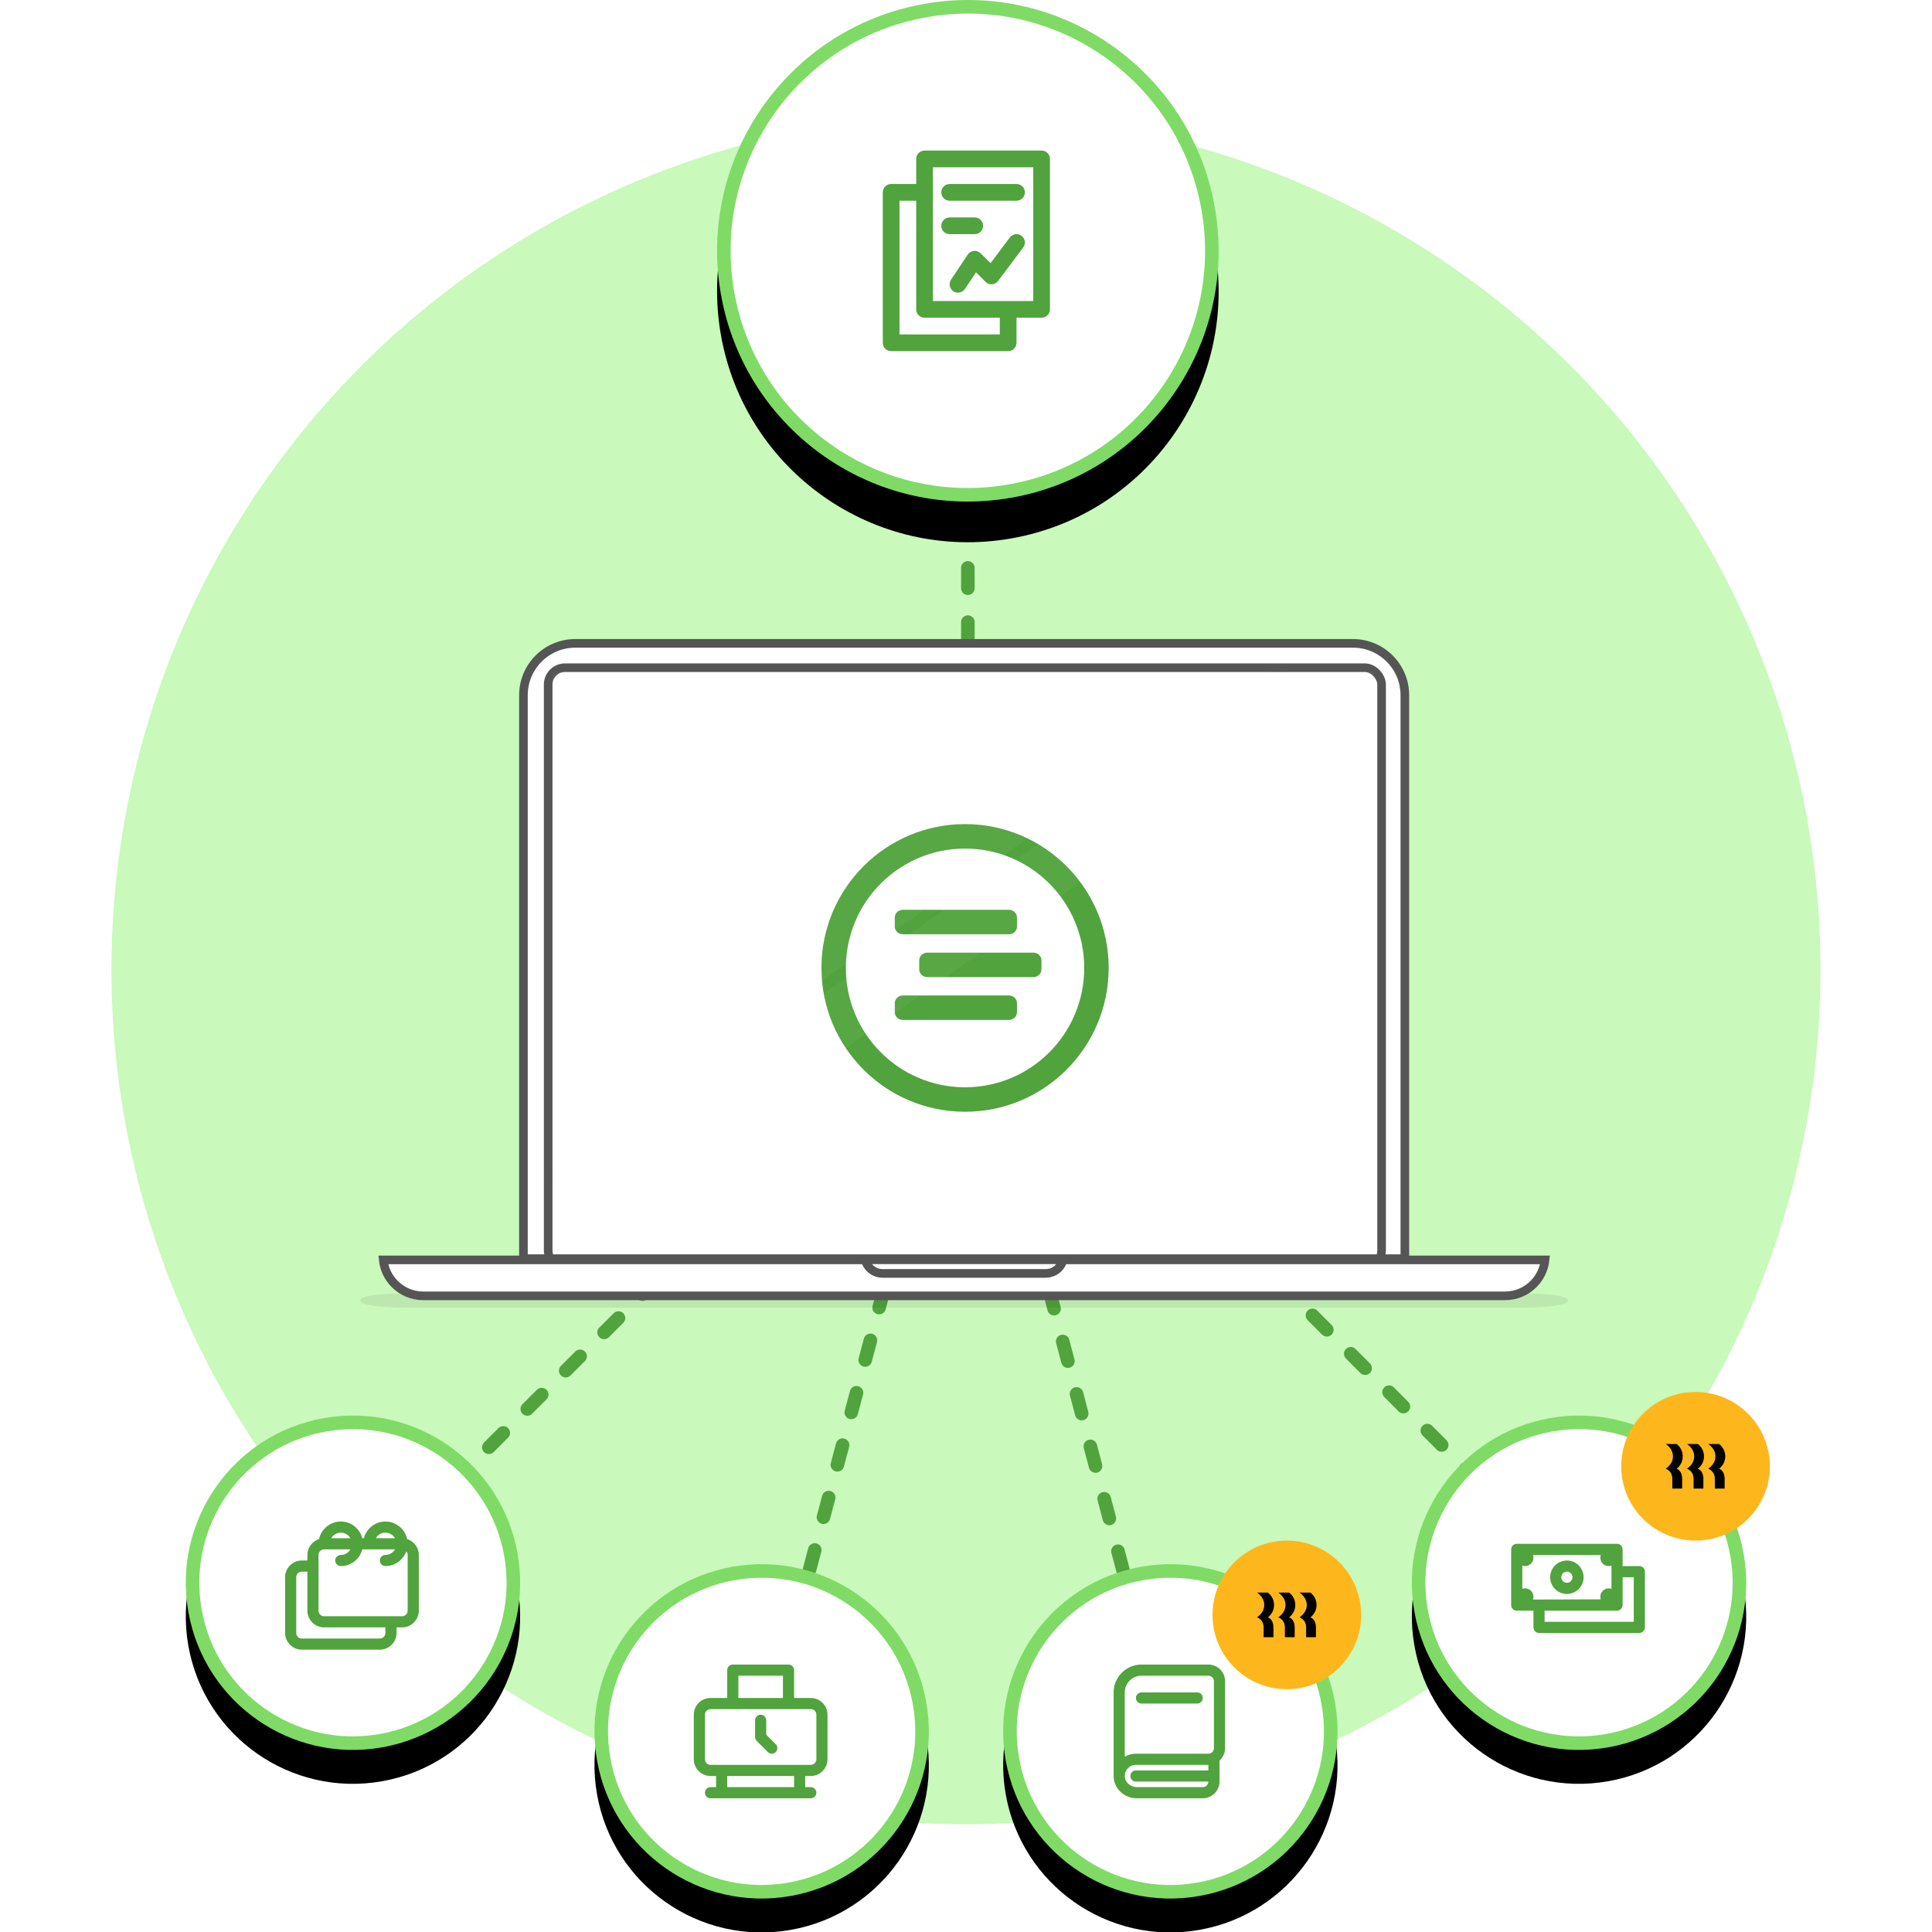 <?xml version="1.0" encoding="UTF-8"?>
<svg width="285px" height="285px" viewBox="0 0 285 285" version="1.1" xmlns="http://www.w3.org/2000/svg" xmlns:xlink="http://www.w3.org/1999/xlink">
    <title>M_MO_AIO-LaborForcasting</title>
    <defs>
        <path d="M28.946,48.948 C42.358,46.583 51.313,33.793 48.948,20.381 C46.583,6.969 33.793,-1.986 20.381,0.379 C6.969,2.744 -1.986,15.533 0.379,28.946 C2.744,42.358 15.533,51.313 28.946,48.948 Z" id="path-1"></path>
        <filter x="-5.1%" y="-5.1%" width="110.1%" height="120.3%" filterUnits="objectBoundingBox" id="filter-2">
            <feOffset dx="0" dy="5" in="SourceAlpha" result="shadowOffsetOuter1"></feOffset>
            <feComposite in="shadowOffsetOuter1" in2="SourceAlpha" operator="out" result="shadowOffsetOuter1"></feComposite>
            <feColorMatrix values="0 0 0 0 0   0 0 0 0 0   0 0 0 0 0  0 0 0 0.05 0" type="matrix" in="shadowOffsetOuter1"></feColorMatrix>
        </filter>
        <path d="M28.946,48.948 C42.358,46.583 51.313,33.793 48.948,20.381 C46.583,6.969 33.793,-1.986 20.381,0.379 C6.969,2.744 -1.986,15.533 0.379,28.946 C2.744,42.358 15.533,51.313 28.946,48.948 Z" id="path-3"></path>
        <filter x="-5.1%" y="-5.1%" width="110.1%" height="120.3%" filterUnits="objectBoundingBox" id="filter-4">
            <feOffset dx="0" dy="5" in="SourceAlpha" result="shadowOffsetOuter1"></feOffset>
            <feComposite in="shadowOffsetOuter1" in2="SourceAlpha" operator="out" result="shadowOffsetOuter1"></feComposite>
            <feColorMatrix values="0 0 0 0 0   0 0 0 0 0   0 0 0 0 0  0 0 0 0.05 0" type="matrix" in="shadowOffsetOuter1"></feColorMatrix>
        </filter>
        <path d="M28.946,48.948 C42.358,46.583 51.313,33.793 48.948,20.381 C46.583,6.969 33.793,-1.986 20.381,0.379 C6.969,2.744 -1.986,15.533 0.379,28.946 C2.744,42.358 15.533,51.313 28.946,48.948 Z" id="path-5"></path>
        <filter x="-5.1%" y="-5.1%" width="110.1%" height="120.3%" filterUnits="objectBoundingBox" id="filter-6">
            <feOffset dx="0" dy="5" in="SourceAlpha" result="shadowOffsetOuter1"></feOffset>
            <feComposite in="shadowOffsetOuter1" in2="SourceAlpha" operator="out" result="shadowOffsetOuter1"></feComposite>
            <feColorMatrix values="0 0 0 0 0   0 0 0 0 0   0 0 0 0 0  0 0 0 0.05 0" type="matrix" in="shadowOffsetOuter1"></feColorMatrix>
        </filter>
        <path d="M28.946,48.948 C42.358,46.583 51.313,33.793 48.948,20.381 C46.583,6.969 33.793,-1.986 20.381,0.379 C6.969,2.744 -1.986,15.533 0.379,28.946 C2.744,42.358 15.533,51.313 28.946,48.948 Z" id="path-7"></path>
        <filter x="-5.1%" y="-5.1%" width="110.1%" height="120.3%" filterUnits="objectBoundingBox" id="filter-8">
            <feOffset dx="0" dy="5" in="SourceAlpha" result="shadowOffsetOuter1"></feOffset>
            <feComposite in="shadowOffsetOuter1" in2="SourceAlpha" operator="out" result="shadowOffsetOuter1"></feComposite>
            <feColorMatrix values="0 0 0 0 0   0 0 0 0 0   0 0 0 0 0  0 0 0 0.05 0" type="matrix" in="shadowOffsetOuter1"></feColorMatrix>
        </filter>
        <filter x="-13.7%" y="-4.6%" width="118.2%" height="118.2%" filterUnits="objectBoundingBox" id="filter-9">
            <feOffset dx="-2" dy="2" in="SourceAlpha" result="shadowOffsetOuter1"></feOffset>
            <feColorMatrix values="0 0 0 0 0   0 0 0 0 0   0 0 0 0 0  0 0 0 0.1 0" type="matrix" in="shadowOffsetOuter1" result="shadowMatrixOuter1"></feColorMatrix>
            <feMerge>
                <feMergeNode in="shadowMatrixOuter1"></feMergeNode>
                <feMergeNode in="SourceGraphic"></feMergeNode>
            </feMerge>
        </filter>
        <filter x="-13.7%" y="-4.6%" width="118.2%" height="118.2%" filterUnits="objectBoundingBox" id="filter-10">
            <feOffset dx="-2" dy="2" in="SourceAlpha" result="shadowOffsetOuter1"></feOffset>
            <feColorMatrix values="0 0 0 0 0   0 0 0 0 0   0 0 0 0 0  0 0 0 0.1 0" type="matrix" in="shadowOffsetOuter1" result="shadowMatrixOuter1"></feColorMatrix>
            <feMerge>
                <feMergeNode in="shadowMatrixOuter1"></feMergeNode>
                <feMergeNode in="SourceGraphic"></feMergeNode>
            </feMerge>
        </filter>
        <rect id="path-11" x="0" y="0" width="121.668" height="87.222" rx="2.487"></rect>
        <path d="M43.418,73.422 C63.536,69.875 76.97,50.69 73.422,30.572 C69.875,10.454 50.69,-2.979 30.572,0.568 C10.454,4.115 -2.979,23.3 0.568,43.418 C4.115,63.536 23.3,76.97 43.418,73.422 Z" id="path-13"></path>
        <filter x="-4.1%" y="-4.1%" width="108.1%" height="116.2%" filterUnits="objectBoundingBox" id="filter-14">
            <feOffset dx="0" dy="6" in="SourceAlpha" result="shadowOffsetOuter1"></feOffset>
            <feComposite in="shadowOffsetOuter1" in2="SourceAlpha" operator="out" result="shadowOffsetOuter1"></feComposite>
            <feColorMatrix values="0 0 0 0 0   0 0 0 0 0   0 0 0 0 0  0 0 0 0.05 0" type="matrix" in="shadowOffsetOuter1"></feColorMatrix>
        </filter>
    </defs>
    <g id="M_MO_AIO-LaborForcasting" stroke="none" fill="none">
        <circle id="Oval" fill="#C9F9BB" fill-rule="evenodd" cx="142.5" cy="143.048" r="126.058"></circle>
        <path d="M142.774,143.048 L232.933,233.481 M142.5,143.733 L172.644,258.144 M142.774,143.596 L112.356,258.144 M142.226,143.596 L52.067,233.481 M142.774,142.774 L142.774,36.036" id="Combined-Shape" stroke="#51A33D" stroke-width="2" stroke-linecap="round" stroke-dasharray="3,5"></path>
        <g id="Group" stroke-width="1" fill-rule="evenodd" transform="translate(27.404, 208.817)">
            <g id="Path">
                <use fill="black" fill-opacity="1" filter="url(#filter-2)" xlink:href="#path-1"></use>
                <path stroke="#7FDB65" stroke-width="2" d="M20.555,1.364 C26.989,0.229 33.274,1.81 38.234,5.283 C43.194,8.756 46.829,14.121 47.963,20.555 C49.098,26.989 47.517,33.274 44.044,38.234 C40.571,43.194 35.206,46.829 28.772,47.963 C22.338,49.098 16.053,47.517 11.093,44.044 C6.133,40.571 2.498,35.206 1.364,28.772 C0.229,22.338 1.81,16.053 5.283,11.093 C8.756,6.133 14.121,2.498 20.555,1.364 Z" stroke-linejoin="square" fill="#FFFFFF" fill-rule="evenodd"></path>
            </g>
            <g id="Schedules-–-Outlined" transform="translate(14.652, 14.807)" fill="#51A33D">
                <path d="M18.084,13.974 C18.084,14.427 17.715,14.796 17.262,14.796 L5.754,14.796 C5.3,14.796 4.932,14.427 4.932,13.974 L4.932,5.754 C4.932,5.3 5.3,4.932 5.754,4.932 L9.635,4.932 C9.35,5.421 8.825,5.754 8.22,5.754 C7.765,5.754 7.398,6.121 7.398,6.576 C7.398,7.03 7.765,7.398 8.22,7.398 C9.747,7.398 11.024,6.346 11.391,4.932 L16.211,4.932 C15.926,5.421 15.401,5.754 14.796,5.754 C14.341,5.754 13.974,6.121 13.974,6.576 C13.974,7.03 14.341,7.398 14.796,7.398 C16.217,7.398 17.418,6.488 17.876,5.223 C18,5.367 18.084,5.549 18.084,5.754 L18.084,13.974 Z M14.796,17.262 C14.796,17.715 14.427,18.084 13.974,18.084 L2.466,18.084 C2.012,18.084 1.644,17.715 1.644,17.262 L1.644,9.042 C1.644,8.588 2.012,8.22 2.466,8.22 L3.288,8.22 L3.288,13.974 C3.288,15.333 4.394,16.44 5.754,16.44 L14.796,16.44 L14.796,17.262 Z M8.22,2.466 C8.825,2.466 9.35,2.799 9.635,3.288 L6.804,3.288 C7.09,2.799 7.615,2.466 8.22,2.466 L8.22,2.466 Z M14.796,2.466 C15.401,2.466 15.926,2.799 16.211,3.288 L13.38,3.288 C13.665,2.799 14.191,2.466 14.796,2.466 L14.796,2.466 Z M18.006,3.415 C17.686,1.935 16.371,0.822 14.796,0.822 C13.268,0.822 11.992,1.873 11.624,3.288 L11.391,3.288 C11.024,1.873 9.747,0.822 8.22,0.822 C6.645,0.822 5.329,1.935 5.009,3.415 C4.015,3.733 3.288,4.656 3.288,5.754 L3.288,6.576 L2.466,6.576 C1.106,6.576 0,7.682 0,9.042 L0,17.262 C0,18.621 1.106,19.727 2.466,19.727 L13.974,19.727 C15.333,19.727 16.44,18.621 16.44,17.262 L16.44,16.44 L17.262,16.44 C18.621,16.44 19.727,15.333 19.727,13.974 L19.727,5.754 C19.727,4.656 19.001,3.733 18.006,3.415 L18.006,3.415 Z" id="schedules"></path>
            </g>
        </g>
        <g id="Group" stroke-width="1" fill-rule="evenodd" transform="translate(87.692, 230.74)">
            <g id="Path">
                <use fill="black" fill-opacity="1" filter="url(#filter-4)" xlink:href="#path-3"></use>
                <path stroke="#7FDB65" stroke-width="2" d="M20.555,1.364 C26.989,0.229 33.274,1.81 38.234,5.283 C43.194,8.756 46.829,14.121 47.963,20.555 C49.098,26.989 47.517,33.274 44.044,38.234 C40.571,43.194 35.206,46.829 28.772,47.963 C22.338,49.098 16.053,47.517 11.093,44.044 C6.133,40.571 2.498,35.206 1.364,28.772 C0.229,22.338 1.81,16.053 5.283,11.093 C8.756,6.133 14.121,2.498 20.555,1.364 Z" stroke-linejoin="square" fill="#FFFFFF" fill-rule="evenodd"></path>
            </g>
            <g id="Schedules-–-Outlined" transform="translate(14.652, 14.807)" fill="#51A33D">
                <path d="M12.089,11.749 C12.41,12.07 12.41,12.589 12.089,12.911 C11.929,13.071 11.718,13.152 11.508,13.152 C11.297,13.152 11.087,13.071 10.927,12.911 L9.283,11.267 C9.128,11.113 9.042,10.904 9.042,10.686 L9.042,8.22 C9.042,7.765 9.409,7.398 9.864,7.398 C10.318,7.398 10.686,7.765 10.686,8.22 L10.686,10.345 L12.089,11.749 Z M18.084,13.974 C18.084,14.427 17.715,14.796 17.262,14.796 L15.618,14.796 L4.11,14.796 L2.466,14.796 C2.012,14.796 1.644,14.427 1.644,13.974 L1.644,7.398 C1.644,6.944 2.012,6.576 2.466,6.576 L17.262,6.576 C17.715,6.576 18.084,6.944 18.084,7.398 L18.084,13.974 Z M4.932,18.084 L14.796,18.084 L14.796,16.44 L4.932,16.44 L4.932,18.084 Z M6.576,4.932 L13.152,4.932 L13.152,1.644 L6.576,1.644 L6.576,4.932 Z M17.262,4.932 L14.796,4.932 L14.796,0.822 C14.796,0.367 14.428,0 13.974,0 L5.754,0 C5.299,0 4.932,0.367 4.932,0.822 L4.932,4.932 L2.466,4.932 C1.106,4.932 0,6.038 0,7.398 L0,13.974 C0,15.333 1.106,16.44 2.466,16.44 L3.288,16.44 L3.288,18.084 L2.466,18.084 C2.011,18.084 1.644,18.451 1.644,18.905 C1.644,19.36 2.011,19.727 2.466,19.727 L4.11,19.727 L15.618,19.727 L17.262,19.727 C17.716,19.727 18.084,19.36 18.084,18.905 C18.084,18.451 17.716,18.084 17.262,18.084 L16.44,18.084 L16.44,16.44 L17.262,16.44 C18.621,16.44 19.727,15.333 19.727,13.974 L19.727,7.398 C19.727,6.038 18.621,4.932 17.262,4.932 L17.262,4.932 Z" id="time-clock"></path>
            </g>
        </g>
        <g id="Group" stroke-width="1" fill-rule="evenodd" transform="translate(147.981, 230.74)">
            <g id="Path">
                <use fill="black" fill-opacity="1" filter="url(#filter-6)" xlink:href="#path-5"></use>
                <path stroke="#7FDB65" stroke-width="2" d="M20.555,1.364 C26.989,0.229 33.274,1.81 38.234,5.283 C43.194,8.756 46.829,14.121 47.963,20.555 C49.098,26.989 47.517,33.274 44.044,38.234 C40.571,43.194 35.206,46.829 28.772,47.963 C22.338,49.098 16.053,47.517 11.093,44.044 C6.133,40.571 2.498,35.206 1.364,28.772 C0.229,22.338 1.81,16.053 5.283,11.093 C8.756,6.133 14.121,2.498 20.555,1.364 Z" stroke-linejoin="square" fill="#FFFFFF" fill-rule="evenodd"></path>
            </g>
            <g id="Schedules-–-Outlined" transform="translate(14.652, 14.807)" fill="#51A33D">
                <path d="M15.618,0 C16.977,0 18.084,1.106 18.084,2.466 L18.084,12.33 C18.084,13.059 17.765,13.715 17.262,14.166 L17.262,17.262 C17.262,18.621 16.155,19.727 14.796,19.727 L5.072,19.727 C3.244,19.727 1.74,18.361 1.649,16.615 C1.646,16.56 1.644,16.504 1.644,16.449 L1.644,4.11 C1.644,1.844 3.488,0 5.754,0 Z M15.618,14.796 L4.932,14.796 C4.476,14.796 4.053,14.978 3.739,15.309 C3.426,15.638 3.267,16.072 3.29,16.528 C3.336,17.386 4.134,18.084 5.072,18.084 L14.796,18.084 C15.249,18.084 15.618,17.715 15.618,17.262 L4.932,17.262 C4.477,17.262 4.11,16.894 4.11,16.44 C4.11,15.985 4.477,15.618 4.932,15.618 L15.618,15.618 L15.618,14.796 Z M15.618,1.644 L5.754,1.644 C4.394,1.644 3.288,2.75 3.288,4.11 L3.288,13.593 C3.784,13.307 4.352,13.152 4.932,13.152 L15.618,13.152 C16.07,13.152 16.44,12.783 16.44,12.33 L16.44,2.466 C16.44,2.012 16.07,1.644 15.618,1.644 Z M13.974,4.11 C14.428,4.11 14.796,4.477 14.796,4.932 C14.796,5.386 14.428,5.754 13.974,5.754 L5.754,5.754 C5.299,5.754 4.932,5.386 4.932,4.932 C4.932,4.477 5.299,4.11 5.754,4.11 Z" id="book"></path>
            </g>
        </g>
        <g id="Group" stroke-width="1" fill-rule="evenodd" transform="translate(208.269, 208.817)">
            <g id="Path">
                <use fill="black" fill-opacity="1" filter="url(#filter-8)" xlink:href="#path-7"></use>
                <path stroke="#7FDB65" stroke-width="2" d="M20.555,1.364 C26.989,0.229 33.274,1.81 38.234,5.283 C43.194,8.756 46.829,14.121 47.963,20.555 C49.098,26.989 47.517,33.274 44.044,38.234 C40.571,43.194 35.206,46.829 28.772,47.963 C22.338,49.098 16.053,47.517 11.093,44.044 C6.133,40.571 2.498,35.206 1.364,28.772 C0.229,22.338 1.81,16.053 5.283,11.093 C8.756,6.133 14.121,2.498 20.555,1.364 Z" stroke-linejoin="square" fill="#FFFFFF" fill-rule="evenodd"></path>
            </g>
            <g id="Schedules-–-Outlined" transform="translate(14.652, 14.807)" fill="#51A33D">
                <path d="M16.44,13.152 C16.44,13.606 16.072,13.974 15.618,13.974 L4.932,13.974 L4.932,15.618 L18.084,15.618 L18.084,9.042 L16.44,9.042 L16.44,13.152 Z M3.221,5.762 C3.264,5.888 3.288,6.024 3.288,6.165 C3.288,6.846 2.736,7.398 2.055,7.398 C1.911,7.398 1.773,7.373 1.644,7.328 L1.644,10.756 C1.773,10.71 1.911,10.686 2.055,10.686 C2.736,10.686 3.288,11.238 3.288,11.919 C3.288,12.065 3.263,12.204 3.216,12.334 L13.214,12.306 C13.173,12.184 13.152,12.054 13.152,11.919 C13.152,11.238 13.704,10.686 14.385,10.686 C14.529,10.686 14.667,10.711 14.796,10.756 L14.796,7.327 C14.667,7.373 14.529,7.398 14.385,7.398 C13.704,7.398 13.152,6.846 13.152,6.165 C13.152,6.025 13.175,5.89 13.218,5.765 L3.221,5.762 Z M8.22,6.576 C9.582,6.576 10.686,7.68 10.686,9.042 C10.686,10.404 9.582,11.508 8.22,11.508 C6.858,11.508 5.754,10.404 5.754,9.042 C5.754,7.68 6.858,6.576 8.22,6.576 Z M8.22,8.22 C7.766,8.22 7.398,8.588 7.398,9.042 C7.398,9.496 7.766,9.864 8.22,9.864 C8.674,9.864 9.042,9.496 9.042,9.042 C9.042,8.588 8.674,8.22 8.22,8.22 Z M0.822,13.974 C0.368,13.974 0,13.606 0,13.152 L0,4.932 C0,4.478 0.368,4.11 0.822,4.11 L15.618,4.11 C16.072,4.11 16.44,4.478 16.44,4.932 L16.44,7.398 L18.905,7.398 C19.359,7.398 19.727,7.766 19.727,8.22 L19.727,16.44 C19.727,16.894 19.359,17.262 18.905,17.262 L4.11,17.262 C3.656,17.262 3.288,16.894 3.288,16.44 L3.288,13.974 L0.822,13.974 Z" id="Combined-Shape"></path>
            </g>
        </g>
        <g id="Group" filter="url(#filter-9)" stroke-width="1" fill-rule="evenodd" transform="translate(241.154, 203.337)">
            <circle id="Oval-2" fill="#FDB71C" cx="10.962" cy="10.962" r="10.962"></circle>
            <path d="M7.632,9.497 C7.632,8.773 7.264,8.175 6.577,7.673 L8.174,7.673 C8.734,8.104 9.078,8.761 9.078,9.497 C9.078,10.232 8.734,10.89 8.174,11.32 C8.692,11.536 8.988,12.062 8.988,12.815 L8.988,14.25 L7.541,14.25 L7.541,12.815 C7.541,12.098 7.198,11.595 6.577,11.32 C7.264,10.818 7.632,10.22 7.632,9.497 Z M10.765,9.497 C10.765,8.773 10.398,8.175 9.711,7.673 L11.308,7.673 C11.868,8.104 12.212,8.761 12.212,9.497 C12.212,10.232 11.868,10.89 11.308,11.32 C11.826,11.536 12.121,12.062 12.121,12.815 L12.121,14.25 L10.675,14.25 L10.675,12.815 C10.675,12.098 10.331,11.595 9.711,11.32 C10.398,10.818 10.765,10.22 10.765,9.497 Z M13.9,9.497 C13.9,8.773 13.532,8.175 12.845,7.673 L14.442,7.673 C15.003,8.104 15.346,8.761 15.346,9.497 C15.346,10.232 15.003,10.89 14.442,11.32 C14.96,11.536 15.256,12.062 15.256,12.815 L15.256,14.25 L13.809,14.25 L13.809,12.815 C13.809,12.098 13.466,11.595 12.845,11.32 C13.532,10.818 13.9,10.22 13.9,9.497 Z" id="Shape" fill="#000000" fill-rule="nonzero"></path>
        </g>
        <g id="Group" filter="url(#filter-10)" stroke-width="1" fill-rule="evenodd" transform="translate(180.865, 225.26)">
            <circle id="Oval-2" fill="#FDB71C" cx="10.962" cy="10.962" r="10.962"></circle>
            <path d="M7.632,9.497 C7.632,8.773 7.264,8.175 6.577,7.673 L8.174,7.673 C8.734,8.104 9.078,8.761 9.078,9.497 C9.078,10.232 8.734,10.89 8.174,11.32 C8.692,11.536 8.988,12.062 8.988,12.815 L8.988,14.25 L7.541,14.25 L7.541,12.815 C7.541,12.098 7.198,11.595 6.577,11.32 C7.264,10.818 7.632,10.22 7.632,9.497 Z M10.765,9.497 C10.765,8.773 10.398,8.175 9.711,7.673 L11.308,7.673 C11.868,8.104 12.212,8.761 12.212,9.497 C12.212,10.232 11.868,10.89 11.308,11.32 C11.826,11.536 12.121,12.062 12.121,12.815 L12.121,14.25 L10.675,14.25 L10.675,12.815 C10.675,12.098 10.331,11.595 9.711,11.32 C10.398,10.818 10.765,10.22 10.765,9.497 Z M13.9,9.497 C13.9,8.773 13.532,8.175 12.845,7.673 L14.442,7.673 C15.003,8.104 15.346,8.761 15.346,9.497 C15.346,10.232 15.003,10.89 14.442,11.32 C14.96,11.536 15.256,12.062 15.256,12.815 L15.256,14.25 L13.809,14.25 L13.809,12.815 C13.809,12.098 13.466,11.595 12.845,11.32 C13.532,10.818 13.9,10.22 13.9,9.497 Z" id="Shape" fill="#000000" fill-rule="nonzero"></path>
        </g>
        <g id="laptop" stroke-width="1" fill-rule="evenodd" transform="translate(53.163, 94.269)">
            <g id="Laptop">
                <path d="M146.422,0.636 C148.535,0.636 150.448,1.493 151.833,2.878 C153.218,4.263 154.074,6.176 154.074,8.289 L154.074,91.406 L24.051,91.406 L24.051,8.289 C24.051,6.176 24.907,4.263 26.292,2.878 C27.677,1.493 29.59,0.636 31.703,0.636 Z" id="Rectangle" stroke="#555555" stroke-width="1.273" fill="#FFFFFF"></path>
                <g id="Expanded" transform="translate(28.338, 4.865)">
                    <mask id="mask-12" fill="white">
                        <use xlink:href="#path-11"></use>
                    </mask>
                    <rect stroke="#555555" stroke-width="1.273" x="-0.636" y="-0.636" width="122.941" height="88.494" rx="2.487"></rect>
                    <path d="M121.668,1.13686838e-13 L0,86.086 L0,75.252 L108.173,1.13686838e-13 L121.668,1.13686838e-13 Z M105.475,1.13686838e-13 L-6.82121026e-13,73.112 L-6.82121026e-13,1.13686838e-13 L105.475,1.13686838e-13 Z" id="Combined-Shape" fill="#FFFFFF" opacity="0.5" mask="url(#mask-12)"></path>
                    <path d="M60.859,22.434 C72.56,22.434 82.045,31.933 82.045,43.651 C82.045,55.369 72.56,64.868 60.859,64.868 C49.159,64.868 39.673,55.369 39.673,43.651 C39.673,31.933 49.159,22.434 60.859,22.434 Z M60.859,26.045 C51.15,26.045 43.279,33.927 43.279,43.651 C43.279,53.374 51.15,61.257 60.859,61.257 C70.569,61.257 78.439,53.374 78.439,43.651 C78.439,33.927 70.569,26.045 60.859,26.045 Z M67.332,47.714 C67.989,47.714 68.522,48.227 68.522,48.86 L68.522,50.179 C68.522,50.812 67.989,51.325 67.332,51.325 L51.682,51.325 C51.024,51.325 50.492,50.812 50.492,50.179 L50.492,48.86 C50.492,48.227 51.024,47.714 51.682,47.714 Z M70.938,41.394 C71.596,41.394 72.129,41.907 72.129,42.54 L72.129,43.859 C72.129,44.492 71.596,45.005 70.938,45.005 L55.288,45.005 C54.63,45.005 54.098,44.492 54.098,43.859 L54.098,42.54 C54.098,41.907 54.63,41.394 55.288,41.394 Z M67.332,35.074 C67.989,35.074 68.522,35.587 68.522,36.22 L68.522,37.539 C68.522,38.172 67.989,38.685 67.332,38.685 L51.682,38.685 C51.024,38.685 50.492,38.172 50.492,37.539 L50.492,36.22 C50.492,35.587 51.024,35.074 51.682,35.074 Z" id="When-I-Work-Icon" fill="#51A33D" mask="url(#mask-12)"></path>
                    <path d="M46.212,53.389 L43.265,55.474 C41.664,53.089 40.533,50.36 40.007,47.422 L43.338,45.103 C43.587,48.151 44.611,50.979 46.212,53.389 Z M54.232,47.714 L50.505,50.35 C50.496,50.294 50.492,50.237 50.492,50.179 L50.492,48.86 C50.492,48.227 51.024,47.714 51.682,47.714 L54.232,47.714 Z M60.859,22.434 C64.161,22.434 67.287,23.19 70.073,24.539 L66.545,26.986 C64.762,26.376 62.849,26.045 60.859,26.045 C51.332,26.045 43.575,33.635 43.288,43.107 L39.757,45.554 C39.702,44.927 39.673,44.292 39.673,43.651 C39.673,31.933 49.159,22.434 60.859,22.434 Z M63.164,41.394 L58.061,45.005 L55.288,45.005 C54.63,45.005 54.098,44.492 54.098,43.859 L54.098,42.54 C54.098,41.907 54.63,41.394 55.288,41.394 L63.164,41.394 Z M67.332,35.074 C67.989,35.074 68.522,35.587 68.522,36.22 L68.522,37.539 L68.518,37.606 L66.993,38.685 L52.565,38.685 L57.756,35.074 L67.332,35.074 Z M54.876,35.074 L50.608,38.033 C50.533,37.883 50.492,37.715 50.492,37.539 L50.492,36.22 C50.492,35.587 51.024,35.074 51.682,35.074 L54.876,35.074 Z M77.865,30.994 L74.918,33.079 C73.203,30.795 70.946,28.942 68.338,27.713 L71.666,25.398 C74.084,26.836 76.192,28.743 77.865,30.994 Z" id="Combined-Shape" fill="#FFFFFF" opacity="0.2" mask="url(#mask-12)"></path>
                </g>
                <path d="M11.366,96.516 L12.144,96.53 L165.981,96.53 L166.759,96.516 L167.357,96.507 C167.947,96.499 168.513,96.494 169.054,96.492 L169.719,96.492 C175.323,96.5 178.125,96.86 178.125,97.573 C178.125,98.401 174.336,98.754 166.759,98.63 L165.981,98.616 L12.144,98.616 L11.366,98.63 L10.475,98.642 C3.492,98.725 0,98.368 0,97.573 C0,96.86 2.802,96.5 8.406,96.492 L8.802,96.492 C9.602,96.493 10.457,96.501 11.366,96.516 Z" id="Path" fill-opacity="0.07" fill="#000000"></path>
                <path d="M174.756,91.587 C174.608,92.973 173.984,94.216 173.05,95.15 C171.976,96.224 170.491,96.889 168.852,96.889 L9.273,96.889 C7.634,96.889 6.149,96.224 5.075,95.15 C4.141,94.216 3.517,92.973 3.369,91.587 Z" id="Rectangle" stroke="#555555" stroke-width="1.273" fill="#FFFFFF"></path>
                <path d="M103.667,91.565 C103.55,92.042 103.303,92.467 102.968,92.803 C102.488,93.283 101.825,93.58 101.093,93.58 L77.032,93.58 C76.3,93.58 75.637,93.283 75.157,92.803 C74.822,92.467 74.575,92.042 74.458,91.565 Z" id="Rectangle" stroke="#555555" stroke-width="1.273" fill="#FFFFFF"></path>
            </g>
        </g>
        <g id="Group" stroke-width="1" fill-rule="evenodd" transform="translate(105.779, 0)">
            <g id="Path">
                <use fill="black" fill-opacity="1" filter="url(#filter-14)" xlink:href="#path-13"></use>
                <path stroke="#7FDB65" stroke-width="2" d="M30.746,1.553 C40.533,-0.173 50.093,2.232 57.638,7.515 C65.182,12.798 70.712,20.959 72.437,30.746 C74.163,40.533 71.759,50.093 66.476,57.638 C61.193,65.182 53.032,70.712 43.245,72.437 C33.458,74.163 23.897,71.759 16.353,66.476 C8.808,61.193 3.279,53.032 1.553,43.245 C-0.173,33.458 2.232,23.897 7.515,16.353 C12.798,8.808 20.959,3.279 30.746,1.553 Z" stroke-linejoin="square" fill="#FFFFFF" fill-rule="evenodd"></path>
            </g>
            <g id="Schedules-–-Outlined" transform="translate(21.979, 22.21)" fill="#51A33D">
                <path d="M25.892,0 C26.574,0 27.125,0.551 27.125,1.233 L27.125,23.426 C27.125,24.108 26.574,24.659 25.892,24.659 L22.193,24.659 L22.193,28.358 C22.193,29.04 21.642,29.591 20.96,29.591 L3.699,29.591 C3.017,29.591 2.466,29.04 2.466,28.358 L2.466,6.165 C2.466,5.483 3.017,4.932 3.699,4.932 L7.397,4.931 L7.398,1.233 C7.398,0.551 7.949,0 8.631,0 L25.892,0 Z M7.397,7.397 L4.932,7.398 L4.932,27.125 L19.727,27.125 L19.727,24.659 L8.631,24.659 C7.949,24.659 7.398,24.108 7.398,23.426 L7.397,7.397 Z M24.659,2.466 L9.864,2.466 L9.864,22.193 L24.659,22.193 L24.659,2.466 Z M22.933,12.576 C23.478,12.984 23.589,13.757 23.18,14.302 L19.481,19.234 C19.266,19.52 18.938,19.699 18.582,19.724 C18.212,19.756 17.876,19.619 17.623,19.366 L16.22,17.963 L14.588,20.412 C14.352,20.768 13.96,20.96 13.561,20.96 C13.327,20.96 13.089,20.893 12.878,20.753 C12.311,20.375 12.158,19.61 12.537,19.043 L15.003,15.344 C15.207,15.037 15.539,14.838 15.907,14.802 C16.286,14.771 16.64,14.897 16.9,15.157 L18.361,16.618 L21.207,12.823 C21.615,12.278 22.389,12.169 22.933,12.576 Z M16.029,9.864 C16.71,9.864 17.262,10.415 17.262,11.097 C17.262,11.779 16.71,12.33 16.029,12.33 L12.33,12.33 C11.648,12.33 11.097,11.779 11.097,11.097 C11.097,10.415 11.648,9.864 12.33,9.864 L16.029,9.864 Z M22.193,4.932 C22.875,4.932 23.426,5.483 23.426,6.165 C23.426,6.847 22.875,7.398 22.193,7.398 L12.33,7.398 C11.648,7.398 11.097,6.847 11.097,6.165 C11.097,5.483 11.648,4.932 12.33,4.932 L22.193,4.932 Z" id="labor-report"></path>
            </g>
        </g>
    </g>
</svg>